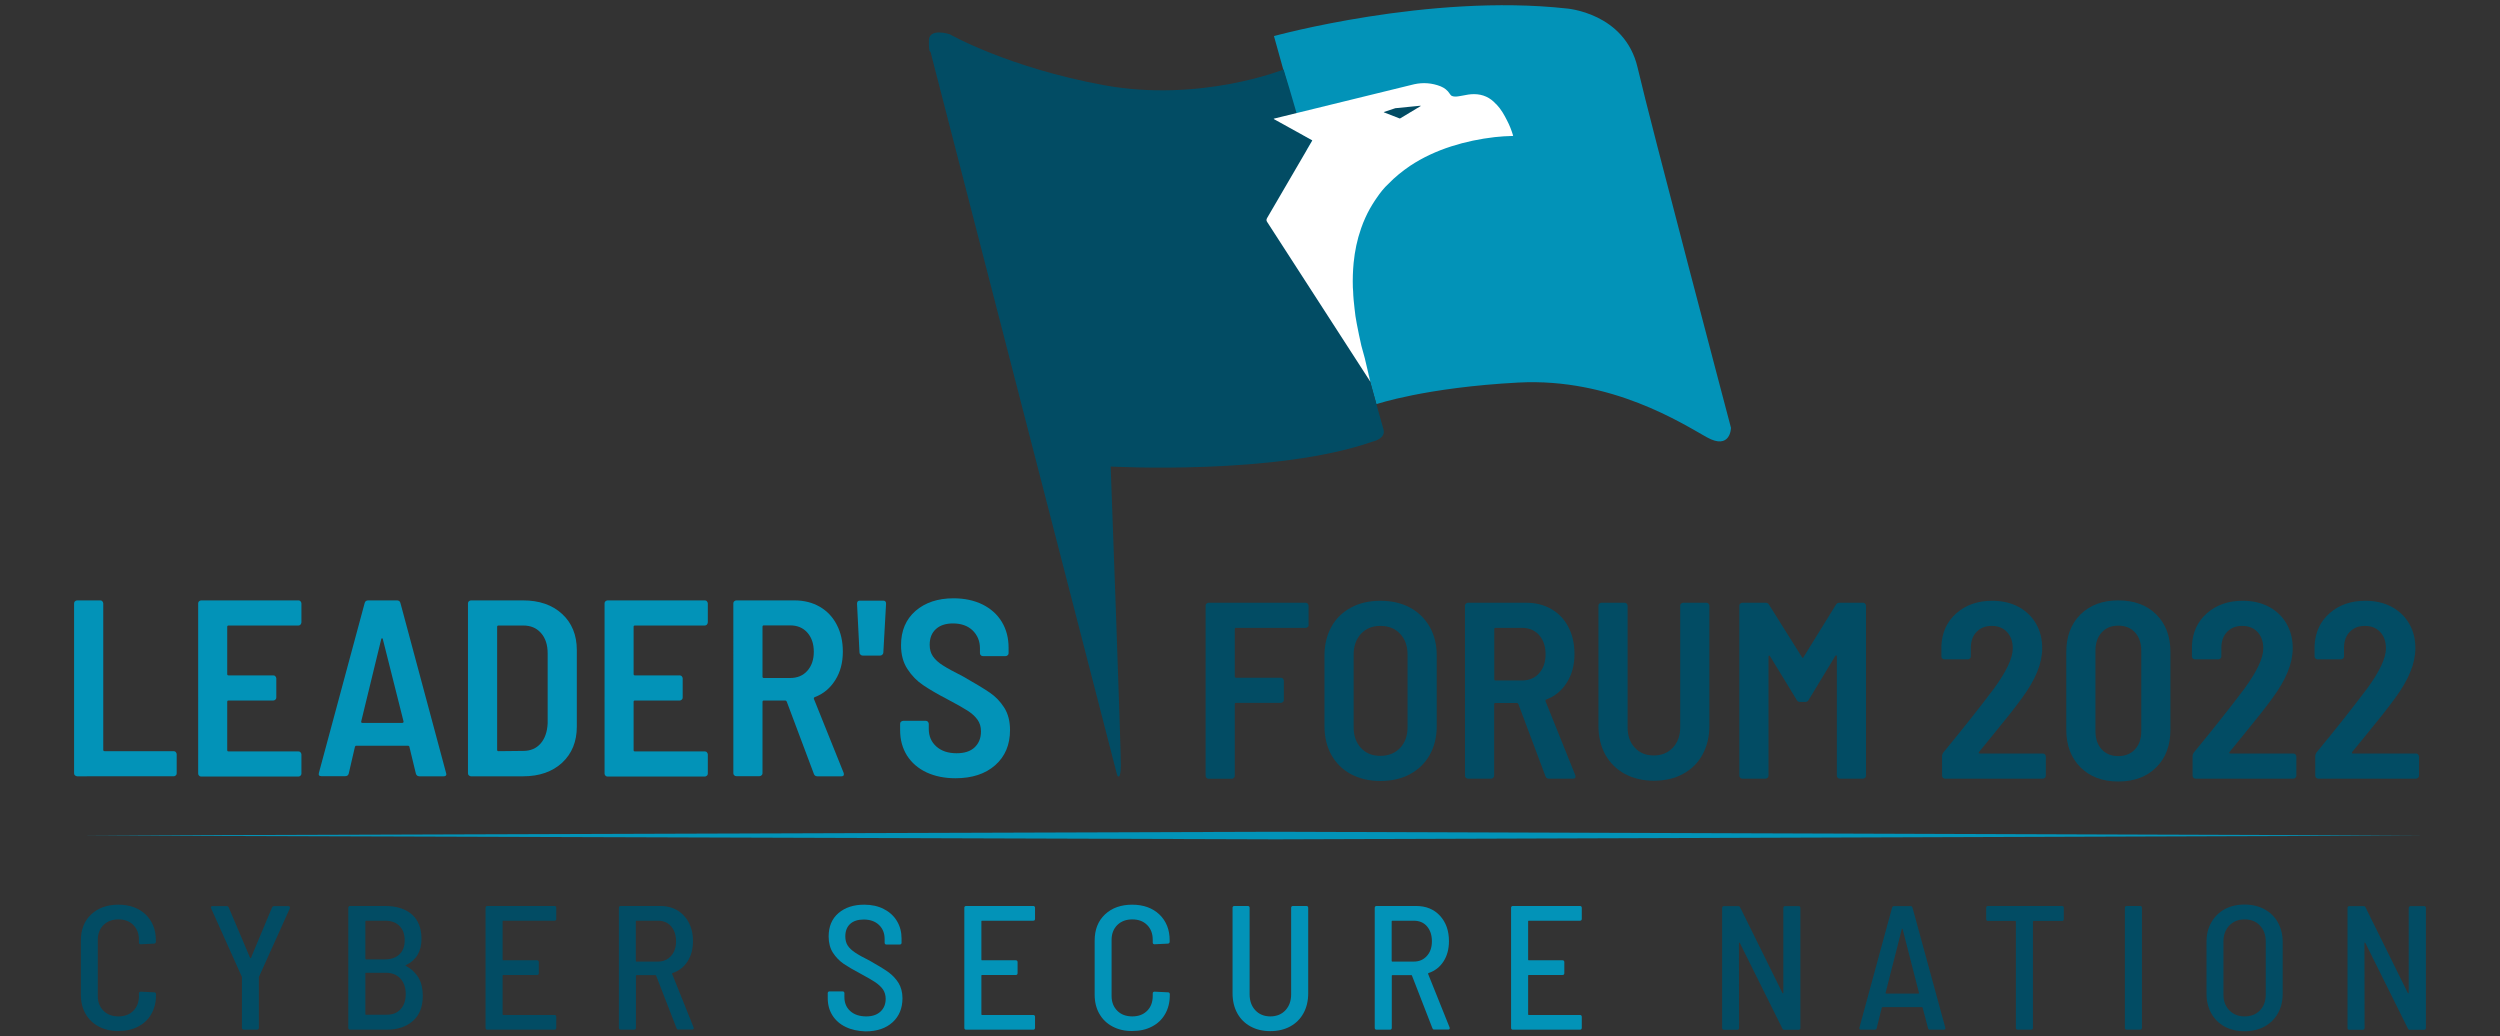<?xml version="1.0" encoding="utf-8"?>
<!-- Generator: Adobe Illustrator 26.0.2, SVG Export Plug-In . SVG Version: 6.00 Build 0)  -->
<svg version="1.1" id="Capa_1" xmlns="http://www.w3.org/2000/svg" xmlns:xlink="http://www.w3.org/1999/xlink" x="0px" y="0px"
	 viewBox="0 0 1920 796" style="enable-background:new 0 0 1920 796;" xml:space="preserve">
<rect x="0" y="0" width="1920" height="796" fill="#333333" stroke="none"/>
<style type="text/css">
	.st0{fill:#0293B8;}
	.st1{fill:#024C64;}
	.st2{fill:#FFFFFF;}
</style>
<g>
	<g>
		<g>
			<path class="st0" d="M978.4,27.7c0,0,119.1-32.8,224.6-21.2c0,0,44.9,3.2,54.7,45.5c9.8,42.3,71.7,276.6,71.7,276.6
				s-0.3,17.4-18.6,7.2s-73.2-45.8-144.7-42c-71.5,3.8-109,16.6-109,16.6L978.4,27.7z"/>
			<path class="st1" d="M1062.4,329.4c-1.7-5.2-37.1-134.4-58.9-214.2l4.3-7.3c0.1-0.1,0-0.2-0.1-0.3l-7.3-4.1
				c-8.2-29.9-14.6-50.1-14.6-50.1s-64.3,25.6-138.1,12c-73.8-13.6-118.3-39.1-118.3-39.1s-15.8-5.2-16,4.7
				c-0.2,9.9,1.2,8.7,1.2,8.7L858,595.4c0,0,2.6,5,2.8-7.4c0.2-12.4-7.8-229.7-7.8-229.7s126.8,7,201.3-19.2
				C1054.3,339.2,1064.9,336.8,1062.4,329.4z"/>
			<path class="st2" d="M1157.4,92.5c-2.2-4.4-4.6-8.6-8-12.2c0,0,0,0,0,0c-0.1-0.1-0.2-0.1-0.2-0.2c0,0,0,0,0,0c0,0,0,0,0,0
				L1149,80c-4.5-5.1-10.2-7.7-17-7.7c-2.9,0-5.8,0.5-8.6,1.1l-1.7,0.3c-2.4,0.4-4.6,0.9-6.8-0.1c0,0-0.4-0.2-0.6-0.5
				c-0.3-0.3-0.7-0.7-0.9-1.1c-1.7-2.7-4.1-4.5-7-5.7c-6.6-2.6-13.5-3.1-20.3-1.6L978.4,91.1c-0.1,0-0.2,0.2-0.1,0.3
				c0,0,0,0.1,0.1,0.1l29.3,16.2c0.1,0.1,0.1,0.2,0.1,0.3l-34.7,59.5c-0.6,1.1-0.6,2,0.1,3l79.2,122.6c-1.4-6.1-3.3-13.8-4.1-17.4
				c0,0,0,0,0-0.1c-1-3.4-1.9-6.8-2.8-10.2c-1.3-5.6-2.4-11.2-3.5-16.8c-0.8-3.9-1.3-7.7-1.7-11.6c-0.5-4.4-1-8.9-1.1-13.3
				c0-1-0.1-2-0.2-2.9c-0.2-6.4,0-12.7,0.6-19c0.9-9,2.7-17.8,5.7-26.3l0,0c0,0,0-0.1,0.1-0.3c0.9-2.7,2-5.3,3.2-8
				c2-4.5,4.5-8.9,7.2-13c0.5-0.7,1-1.5,1.5-2.2c0,0,0,0,0,0c2.7-4,5.7-7.8,9-10.8c0,0,0,0,0,0c5-5.2,10.6-9.7,16.6-13.8
				c9.8-6.5,20.5-11.4,31.7-15c10.9-3.5,22.1-5.8,33.4-7.1c4.6-0.5,9.2-0.8,13.9-0.9c0.1,0,0.2-0.1,0.2-0.2
				C1160.8,99.9,1159.3,96.1,1157.4,92.5z"/>
			<path class="st1" d="M1091,81.5l-15.8,9.5c0,0-0.1,0-0.2,0l-12.1-4.7c-0.2-0.1-0.2-0.3,0-0.3l8.7-2.9c0,0,0,0,0,0l19.2-1.9
				C1091.1,81.1,1091.1,81.4,1091,81.5z"/>
		</g>
		<g>
			<g>
				<path class="st0" d="M57.6,595.5c-0.5-0.4-0.7-1-0.7-1.6V463.4c0-0.6,0.2-1.2,0.7-1.6c0.4-0.4,1-0.7,1.6-0.7H77
					c0.6,0,1.2,0.2,1.6,0.7c0.4,0.5,0.7,1,0.7,1.6v112.5c0,0.6,0.3,1,1,1h53.1c0.6,0,1.2,0.2,1.6,0.7c0.4,0.5,0.7,1,0.7,1.6v14.7
					c0,0.6-0.2,1.2-0.7,1.6c-0.5,0.5-1,0.7-1.6,0.7H59.3C58.6,596.2,58.1,595.9,57.6,595.5z"/>
				<path class="st0" d="M230.8,479.7c-0.5,0.5-1,0.7-1.6,0.7h-53.7c-0.6,0-1,0.3-1,1v36.3c0,0.6,0.3,1,1,1h34.4
					c0.6,0,1.2,0.2,1.6,0.7c0.4,0.5,0.7,1,0.7,1.6v14.7c0,0.6-0.2,1.2-0.7,1.6c-0.5,0.5-1,0.7-1.6,0.7h-34.4c-0.6,0-1,0.3-1,1v37.1
					c0,0.6,0.3,1,1,1h53.7c0.6,0,1.2,0.2,1.6,0.7c0.4,0.5,0.7,1,0.7,1.6v14.7c0,0.6-0.2,1.2-0.7,1.6c-0.5,0.5-1,0.7-1.6,0.7h-74.7
					c-0.6,0-1.2-0.2-1.6-0.7c-0.5-0.4-0.7-1-0.7-1.6V463.4c0-0.6,0.2-1.2,0.7-1.6c0.4-0.4,1-0.7,1.6-0.7h74.7c0.6,0,1.2,0.2,1.6,0.7
					c0.4,0.5,0.7,1,0.7,1.6V478C231.4,478.7,231.2,479.2,230.8,479.7z"/>
				<path class="st0" d="M319.4,594.2l-5-20.7c-0.1-0.5-0.5-0.8-1-0.8h-39.8c-0.5,0-0.8,0.3-1,0.8l-4.8,20.7
					c-0.4,1.3-1.3,1.9-2.7,1.9h-18.3c-1.7,0-2.3-0.8-1.9-2.5L280.1,463c0.4-1.3,1.3-1.9,2.7-1.9h22c1.4,0,2.3,0.6,2.7,1.9
					l35.1,130.7l0.2,0.8c0,1.2-0.7,1.7-2.1,1.7h-18.5C320.7,596.2,319.8,595.5,319.4,594.2z M277.6,554.9c0.3,0.2,0.5,0.3,0.8,0.3
					h30.5c0.3,0,0.5-0.1,0.8-0.3c0.3-0.2,0.3-0.5,0.2-0.9L294,490.8c-0.1-0.4-0.3-0.6-0.6-0.6c-0.3,0-0.5,0.2-0.6,0.6l-15.4,63.3
					C277.2,554.5,277.3,554.8,277.6,554.9z"/>
				<path class="st0" d="M360.1,595.5c-0.5-0.4-0.7-1-0.7-1.6V463.4c0-0.6,0.2-1.2,0.7-1.6c0.4-0.4,1-0.7,1.6-0.7h40
					c12.5,0,22.5,3.5,30,10.4c7.5,6.9,11.3,16.2,11.3,27.8v58.7c0,11.6-3.8,20.8-11.3,27.8c-7.5,6.9-17.5,10.4-30,10.4h-40
					C361.1,596.2,360.5,595.9,360.1,595.5z M382.8,576.9l19.1-0.2c5.5,0,10-1.9,13.3-5.7c3.3-3.8,5.1-9,5.4-15.5v-53.7
					c0-6.6-1.7-11.8-5.1-15.6c-3.4-3.9-7.9-5.8-13.6-5.8h-19.1c-0.6,0-1,0.3-1,1v94.6C381.8,576.5,382.1,576.9,382.8,576.9z"/>
				<path class="st0" d="M542.9,479.7c-0.5,0.5-1,0.7-1.6,0.7h-53.7c-0.6,0-1,0.3-1,1v36.3c0,0.6,0.3,1,1,1h34.4
					c0.6,0,1.2,0.2,1.6,0.7c0.4,0.5,0.7,1,0.7,1.6v14.7c0,0.6-0.2,1.2-0.7,1.6c-0.5,0.5-1,0.7-1.6,0.7h-34.4c-0.6,0-1,0.3-1,1v37.1
					c0,0.6,0.3,1,1,1h53.7c0.6,0,1.2,0.2,1.6,0.7c0.4,0.5,0.7,1,0.7,1.6v14.7c0,0.6-0.2,1.2-0.7,1.6c-0.5,0.5-1,0.7-1.6,0.7h-74.7
					c-0.6,0-1.2-0.2-1.6-0.7c-0.5-0.4-0.7-1-0.7-1.6V463.4c0-0.6,0.2-1.2,0.7-1.6c0.4-0.4,1-0.7,1.6-0.7h74.7c0.6,0,1.2,0.2,1.6,0.7
					c0.4,0.5,0.7,1,0.7,1.6V478C543.5,478.7,543.3,479.2,542.9,479.7z"/>
				<path class="st0" d="M625,594.2l-20.8-55.4c-0.3-0.5-0.6-0.8-1-0.8h-16.6c-0.6,0-1,0.3-1,1v54.8c0,0.6-0.2,1.2-0.7,1.6
					c-0.5,0.5-1,0.7-1.6,0.7h-17.8c-0.6,0-1.2-0.2-1.6-0.7c-0.5-0.4-0.7-1-0.7-1.6V463.4c0-0.6,0.2-1.2,0.7-1.6
					c0.4-0.4,1-0.7,1.6-0.7h44.6c7.3,0,13.8,1.6,19.5,4.9c5.7,3.3,10,7.9,13.1,13.9s4.6,12.8,4.6,20.6c0,8.4-1.9,15.6-5.8,21.8
					c-3.9,6.2-9.1,10.6-15.8,13.1c-0.6,0.3-0.8,0.7-0.6,1.4l22.8,56.7c0.1,0.3,0.2,0.6,0.2,1.2c0,1-0.6,1.5-1.9,1.5h-18.5
					C626.3,596.2,625.4,595.5,625,594.2z M585.6,481.3v38.4c0,0.6,0.3,1,1,1h20.3c5.4,0,9.8-1.8,13.1-5.5c3.3-3.7,5-8.5,5-14.6
					c0-6.2-1.7-11.1-5-14.8c-3.3-3.7-7.7-5.5-13.1-5.5h-20.3C585.9,480.3,585.6,480.7,585.6,481.3z"/>
				<path class="st0" d="M660.9,502.8c-0.5-0.4-0.8-1-0.8-1.6l-1.9-37.6c0-1.5,0.7-2.3,2.1-2.3h18.1c1.4,0,2.1,0.8,2.1,2.3
					l-2.1,37.6c0,0.6-0.3,1.2-0.8,1.6c-0.5,0.5-1.1,0.7-1.7,0.7h-13.3C662,503.5,661.4,503.3,660.9,502.8z"/>
				<path class="st0" d="M711.6,593.2c-6.4-3-11.4-7.3-15-12.9c-3.5-5.6-5.3-12.1-5.3-19.4v-5c0-0.6,0.2-1.2,0.7-1.6
					c0.4-0.4,1-0.7,1.6-0.7h17.4c0.6,0,1.2,0.2,1.6,0.7c0.4,0.5,0.7,1,0.7,1.6v3.9c0,5.5,1.9,10,5.8,13.5c3.9,3.5,9.1,5.2,15.6,5.2
					c6,0,10.7-1.5,13.9-4.6c3.2-3.1,4.8-7.1,4.8-12.2c0-3.5-0.9-6.5-2.7-9c-1.8-2.5-4.3-4.8-7.6-6.9c-3.3-2.1-8.3-5-15.2-8.6
					c-7.9-4.1-14.2-7.8-18.9-11c-4.8-3.2-8.8-7.3-12.1-12.4c-3.3-5-4.9-11.1-4.9-18.3c0-11.1,3.7-19.8,11.1-26.3
					c7.4-6.4,17.1-9.7,29.2-9.7c8.4,0,15.8,1.6,22.2,4.7c6.4,3.2,11.4,7.6,14.9,13.4c3.5,5.8,5.2,12.4,5.2,19.9v4.1
					c0,0.6-0.2,1.2-0.7,1.6c-0.5,0.5-1,0.7-1.6,0.7h-17.4c-0.6,0-1.2-0.2-1.6-0.7c-0.5-0.4-0.7-1-0.7-1.6v-3.7
					c0-5.5-1.9-10.1-5.6-13.7c-3.7-3.6-8.8-5.4-15.1-5.4c-5.5,0-9.9,1.4-13.1,4.3c-3.2,2.9-4.8,6.9-4.8,12.1c0,3.5,0.8,6.4,2.5,8.9
					c1.7,2.4,4.2,4.8,7.6,6.9c3.4,2.2,8.6,5,15.5,8.5c9.3,5.3,16.1,9.4,20.5,12.4c4.4,3,8.1,6.8,11.1,11.5c3,4.7,4.5,10.5,4.5,17.3
					c0,11.3-3.8,20.3-11.4,27c-7.6,6.7-17.8,10-30.5,10C725.5,597.7,718.1,596.2,711.6,593.2z"/>
			</g>
		</g>
		<g>
			<path class="st1" d="M1004.4,481.5c-0.5,0.5-1,0.7-1.6,0.7h-53.5c-0.6,0-1,0.3-1,1v36.3c0,0.6,0.3,1,1,1h34.4
				c0.6,0,1.2,0.2,1.6,0.7c0.4,0.5,0.7,1,0.7,1.6v14.7c0,0.6-0.2,1.2-0.7,1.6c-0.5,0.5-1,0.7-1.6,0.7h-34.4c-0.6,0-1,0.3-1,1v55
				c0,0.6-0.2,1.2-0.7,1.6c-0.5,0.5-1,0.7-1.6,0.7h-17.8c-0.6,0-1.2-0.2-1.6-0.7c-0.5-0.4-0.7-1-0.7-1.6V465.2
				c0-0.6,0.2-1.2,0.7-1.6c0.4-0.4,1-0.7,1.6-0.7h74.5c0.6,0,1.2,0.2,1.6,0.7c0.4,0.5,0.7,1,0.7,1.6v14.7
				C1005.1,480.6,1004.9,481.1,1004.4,481.5z"/>
			<path class="st1" d="M1037.6,594.6c-6.5-3.5-11.5-8.4-15.1-14.8c-3.5-6.4-5.3-13.7-5.3-22.1v-54.4c0-8.2,1.8-15.5,5.3-21.9
				c3.5-6.4,8.6-11.3,15.1-14.8c6.5-3.5,14-5.2,22.5-5.2c8.6,0,16.2,1.7,22.7,5.2c6.5,3.5,11.5,8.4,15.2,14.8
				c3.6,6.4,5.4,13.7,5.4,21.9v54.4c0,8.4-1.8,15.7-5.4,22.1c-3.6,6.4-8.7,11.3-15.2,14.8c-6.5,3.5-14.1,5.2-22.7,5.2
				C1051.6,599.8,1044.1,598,1037.6,594.6z M1075.3,574.4c3.8-4.1,5.7-9.3,5.7-15.7v-56c0-6.6-1.9-11.9-5.7-15.9
				c-3.8-4.1-8.8-6.1-15.2-6.1c-6.2,0-11.1,2-14.9,6.1c-3.7,4.1-5.6,9.4-5.6,15.9v56c0,6.4,1.9,11.7,5.6,15.7
				c3.7,4.1,8.7,6.1,14.9,6.1C1066.4,580.5,1071.5,578.4,1075.3,574.4z"/>
			<path class="st1" d="M1186.9,596.1l-20.8-55.4c-0.3-0.5-0.6-0.8-1-0.8h-16.6c-0.6,0-1,0.3-1,1v54.8c0,0.6-0.2,1.2-0.7,1.6
				c-0.5,0.5-1,0.7-1.6,0.7h-17.8c-0.6,0-1.2-0.2-1.6-0.7c-0.5-0.4-0.7-1-0.7-1.6V465.2c0-0.6,0.2-1.2,0.7-1.6
				c0.4-0.4,1-0.7,1.6-0.7h44.6c7.3,0,13.8,1.6,19.5,4.9c5.7,3.3,10,7.9,13.1,13.9c3.1,6,4.6,12.8,4.6,20.6c0,8.4-1.9,15.6-5.8,21.8
				c-3.9,6.2-9.1,10.6-15.8,13.1c-0.6,0.3-0.8,0.7-0.6,1.4l22.8,56.7c0.1,0.3,0.2,0.6,0.2,1.2c0,1-0.6,1.5-1.9,1.5h-18.5
				C1188.2,598,1187.3,597.4,1186.9,596.1z M1147.6,483.2v38.4c0,0.6,0.3,1,1,1h20.3c5.4,0,9.8-1.8,13.1-5.5c3.3-3.7,5-8.5,5-14.6
				c0-6.2-1.7-11.1-5-14.8c-3.3-3.7-7.7-5.5-13.1-5.5h-20.3C1147.9,482.2,1147.6,482.5,1147.6,483.2z"/>
			<path class="st1" d="M1247.9,594.4c-6.4-3.5-11.4-8.4-15-14.8c-3.5-6.4-5.3-13.7-5.3-22.1v-92.3c0-0.6,0.2-1.2,0.7-1.6
				c0.4-0.4,1-0.7,1.6-0.7h17.8c0.6,0,1.2,0.2,1.6,0.7c0.4,0.5,0.7,1,0.7,1.6v93.4c0,6.4,1.8,11.6,5.5,15.6c3.7,4,8.5,6,14.6,6
				c6,0,10.9-2,14.7-6c3.7-4,5.6-9.2,5.6-15.6v-93.4c0-0.6,0.2-1.2,0.7-1.6c0.4-0.4,1-0.7,1.6-0.7h17.8c0.6,0,1.2,0.2,1.6,0.7
				c0.4,0.5,0.7,1,0.7,1.6v92.3c0,8.4-1.8,15.7-5.3,22.1c-3.5,6.4-8.5,11.3-15,14.8c-6.4,3.5-13.9,5.2-22.4,5.2
				C1261.8,599.6,1254.4,597.8,1247.9,594.4z"/>
			<path class="st1" d="M1412.8,462.9h18c0.6,0,1.2,0.2,1.6,0.7c0.4,0.5,0.7,1,0.7,1.6v130.5c0,0.6-0.2,1.2-0.7,1.6
				c-0.5,0.5-1,0.7-1.6,0.7h-17.8c-0.6,0-1.2-0.2-1.6-0.7c-0.5-0.4-0.7-1-0.7-1.6v-91.5c0-0.5-0.1-0.8-0.4-0.9
				c-0.3-0.1-0.5,0.1-0.8,0.5l-20.5,33.8c-0.5,1-1.4,1.5-2.7,1.5h-3.7c-1.3,0-2.2-0.5-2.7-1.5l-20.5-33.6c-0.3-0.4-0.5-0.5-0.8-0.5
				c-0.3,0.1-0.4,0.4-0.4,0.9v91.3c0,0.6-0.2,1.2-0.7,1.6c-0.5,0.5-1,0.7-1.6,0.7h-17.8c-0.6,0-1.2-0.2-1.6-0.7
				c-0.5-0.4-0.7-1-0.7-1.6V465.2c0-0.6,0.2-1.2,0.7-1.6c0.4-0.4,1-0.7,1.6-0.7h17.8c1.3,0,2.2,0.5,2.7,1.5l25.3,40.3
				c0.4,0.8,0.8,0.8,1.2,0l24.9-40.3C1410.6,463.4,1411.5,462.9,1412.8,462.9z"/>
			<path class="st1" d="M1519.7,578.3c0.1,0.3,0.4,0.4,0.8,0.4h48.4c0.6,0,1.2,0.2,1.6,0.7c0.4,0.5,0.7,1,0.7,1.6v14.7
				c0,0.6-0.2,1.2-0.7,1.6c-0.5,0.5-1,0.7-1.6,0.7h-75.1c-0.6,0-1.2-0.2-1.6-0.7c-0.5-0.4-0.7-1-0.7-1.6v-14.9c0-0.9,0.3-1.9,1-2.9
				c14-17,27-33.3,38.8-49c9.7-13.3,14.5-23.5,14.5-30.9c0-5.3-1.5-9.5-4.4-12.6c-3-3.2-6.9-4.7-11.8-4.7c-4.8,0-8.6,1.5-11.6,4.6
				c-3,3.1-4.4,7.2-4.4,12.4v6.4c0,0.6-0.2,1.2-0.7,1.6c-0.5,0.5-1,0.7-1.6,0.7h-18c-0.6,0-1.2-0.2-1.6-0.7c-0.5-0.4-0.7-1-0.7-1.6
				v-8.3c0.5-10.3,4.4-18.6,11.6-24.9c7.2-6.3,16.3-9.5,27.4-9.5c7.7,0,14.5,1.6,20.3,4.7c5.8,3.2,10.3,7.5,13.4,13
				c3.2,5.5,4.7,11.8,4.7,18.7c0,5.9-1.3,12-3.8,18.1c-2.5,6.2-6.3,12.8-11.5,19.9c-4.8,6.7-12.7,16.7-23.7,30.1
				c-2.2,2.6-5.3,6.4-9.5,11.6C1519.6,577.8,1519.6,578.1,1519.7,578.3z"/>
			<path class="st1" d="M1597.8,589.3c-7.3-7.3-10.9-17-10.9-29v-59.4c0-12.1,3.6-21.7,10.9-29c7.3-7.2,17-10.8,29-10.8
				c12.2,0,22,3.6,29.2,10.8c7.3,7.2,10.9,16.9,10.9,29v59.4c0,12.1-3.6,21.8-10.9,29c-7.3,7.3-17,10.9-29.2,10.9
				C1614.7,600.2,1605,596.5,1597.8,589.3z M1639.7,575.5c3.2-3.5,4.8-8.1,4.8-13.9v-61.8c0-5.9-1.6-10.6-4.8-14.1
				c-3.2-3.5-7.5-5.2-12.9-5.2c-5.3,0-9.5,1.7-12.7,5.2c-3.2,3.5-4.8,8.2-4.8,14.1v61.8c0,5.8,1.6,10.4,4.8,13.9
				c3.2,3.5,7.5,5.2,12.7,5.2C1632.2,580.7,1636.5,578.9,1639.7,575.5z"/>
			<path class="st1" d="M1712.1,578.3c0.1,0.3,0.4,0.4,0.8,0.4h48.4c0.6,0,1.2,0.2,1.6,0.7c0.4,0.5,0.7,1,0.7,1.6v14.7
				c0,0.6-0.2,1.2-0.7,1.6c-0.5,0.5-1,0.7-1.6,0.7h-75.1c-0.6,0-1.2-0.2-1.6-0.7c-0.5-0.4-0.7-1-0.7-1.6v-14.9c0-0.9,0.3-1.9,1-2.9
				c14-17,27-33.3,38.8-49c9.7-13.3,14.5-23.5,14.5-30.9c0-5.3-1.5-9.5-4.4-12.6c-3-3.2-6.9-4.7-11.8-4.7c-4.8,0-8.6,1.5-11.6,4.6
				c-3,3.1-4.4,7.2-4.4,12.4v6.4c0,0.6-0.2,1.2-0.7,1.6c-0.5,0.5-1,0.7-1.6,0.7h-18c-0.6,0-1.2-0.2-1.6-0.7c-0.5-0.4-0.7-1-0.7-1.6
				v-8.3c0.5-10.3,4.4-18.6,11.6-24.9c7.2-6.3,16.3-9.5,27.4-9.5c7.7,0,14.5,1.6,20.3,4.7c5.8,3.2,10.3,7.5,13.4,13
				c3.2,5.5,4.7,11.8,4.7,18.7c0,5.9-1.3,12-3.8,18.1c-2.5,6.2-6.3,12.8-11.5,19.9c-4.8,6.7-12.7,16.7-23.7,30.1
				c-2.2,2.6-5.3,6.4-9.5,11.6C1712.1,577.8,1712,578.1,1712.1,578.3z"/>
			<path class="st1" d="M1806.3,578.3c0.1,0.3,0.4,0.4,0.8,0.4h48.4c0.6,0,1.2,0.2,1.6,0.7c0.4,0.5,0.7,1,0.7,1.6v14.7
				c0,0.6-0.2,1.2-0.7,1.6c-0.5,0.5-1,0.7-1.6,0.7h-75.1c-0.6,0-1.2-0.2-1.6-0.7c-0.5-0.4-0.7-1-0.7-1.6v-14.9c0-0.9,0.3-1.9,1-2.9
				c14-17,27-33.3,38.8-49c9.7-13.3,14.5-23.5,14.5-30.9c0-5.3-1.5-9.5-4.4-12.6c-3-3.2-6.9-4.7-11.8-4.7c-4.8,0-8.6,1.5-11.6,4.6
				c-3,3.1-4.4,7.2-4.4,12.4v6.4c0,0.6-0.2,1.2-0.7,1.6c-0.5,0.5-1,0.7-1.6,0.7h-18c-0.6,0-1.2-0.2-1.6-0.7c-0.5-0.4-0.7-1-0.7-1.6
				v-8.3c0.5-10.3,4.4-18.6,11.6-24.9c7.2-6.3,16.3-9.5,27.4-9.5c7.7,0,14.5,1.6,20.3,4.7c5.8,3.2,10.3,7.5,13.4,13
				c3.2,5.5,4.7,11.8,4.7,18.7c0,5.9-1.3,12-3.8,18.1c-2.5,6.2-6.3,12.8-11.5,19.9c-4.8,6.7-12.7,16.7-23.7,30.1
				c-2.2,2.6-5.3,6.4-9.5,11.6C1806.2,577.8,1806.2,578.1,1806.3,578.3z"/>
		</g>
	</g>
	<g>
		<path class="st1" d="M75.9,788.4c-4.4-2.3-7.8-5.6-10.2-9.8c-2.4-4.2-3.6-9.1-3.6-14.6v-41.6c0-8.4,2.6-15.1,7.9-20.1
			c5.3-5,12.3-7.5,20.9-7.5s15.6,2.5,20.9,7.5c5.2,5,7.9,11.6,7.9,19.8v1.1c0,0.5-0.1,0.8-0.4,1.1s-0.6,0.4-0.9,0.4l-10.3,0.5
			c-0.9,0-1.4-0.5-1.4-1.4v-2c0-4.7-1.4-8.5-4.3-11.4c-2.9-2.9-6.7-4.3-11.4-4.3c-4.7,0-8.5,1.4-11.5,4.3c-2.9,2.9-4.4,6.7-4.4,11.4
			v43.1c0,4.7,1.5,8.5,4.4,11.4c2.9,2.9,6.8,4.3,11.5,4.3c4.7,0,8.5-1.4,11.4-4.3c2.9-2.9,4.3-6.7,4.3-11.4V763
			c0-0.9,0.5-1.4,1.4-1.4l10.3,0.5c0.9,0,1.4,0.5,1.4,1.4v0.9c0,5.4-1.2,10.2-3.6,14.4c-2.4,4.2-5.8,7.4-10.1,9.6
			c-4.3,2.3-9.4,3.4-15.1,3.4C85.3,791.9,80.3,790.7,75.9,788.4z"/>
		<path class="st1" d="M185.8,789.3v-38.5c0-0.4,0-0.6-0.1-0.7l-23.6-52.6L162,697c0-0.7,0.4-1.1,1.2-1.1h11c0.7,0,1.2,0.4,1.5,1.1
			l16.3,38.5c0.1,0.2,0.2,0.3,0.4,0.3c0.2,0,0.3-0.1,0.4-0.3l16.1-38.5c0.3-0.7,0.8-1.1,1.5-1.1h11.1c0.5,0,0.8,0.2,1,0.5
			c0.2,0.3,0.2,0.7,0.1,1.2l-23.7,52.6c-0.1,0.1-0.1,0.3-0.1,0.7v38.5c0,0.9-0.5,1.4-1.4,1.4h-10.2
			C186.3,790.7,185.8,790.2,185.8,789.3z"/>
		<path class="st1" d="M317.2,784c-5.1,4.5-11.8,6.8-20.1,6.8h-28.2c-0.9,0-1.4-0.5-1.4-1.4v-92.2c0-0.9,0.5-1.4,1.4-1.4h26.7
			c8.8,0,15.6,2.1,20.6,6.4c5,4.3,7.5,10.6,7.5,18.8c0,9.7-4,16.4-11.9,20.2c-0.5,0.3-0.5,0.5,0,0.7c4.2,2.2,7.3,5.2,9.6,8.9
			c2.2,3.8,3.3,8.4,3.3,13.8C324.7,773.1,322.3,779.5,317.2,784z M280.6,707.7v28.6c0,0.4,0.2,0.5,0.5,0.5h14.6
			c4.7,0,8.4-1.3,11.1-3.9c2.7-2.6,4-6.1,4-10.6c0-4.8-1.3-8.5-4-11.2c-2.7-2.7-6.4-4-11.1-4h-14.6
			C280.8,707.1,280.6,707.3,280.6,707.7z M307.6,775.1c2.7-2.8,4-6.8,4-11.7c0-5-1.4-8.9-4.1-11.9c-2.7-2.9-6.4-4.4-11.1-4.4h-15.3
			c-0.4,0-0.5,0.2-0.5,0.5v31.2c0,0.4,0.2,0.5,0.5,0.5h15.5C301.3,779.4,305,778,307.6,775.1z"/>
		<path class="st1" d="M425.8,707.1h-39.3c-0.4,0-0.5,0.2-0.5,0.5V737c0,0.4,0.2,0.5,0.5,0.5h25.9c0.9,0,1.4,0.5,1.4,1.4v8.5
			c0,0.9-0.5,1.4-1.4,1.4h-25.9c-0.4,0-0.5,0.2-0.5,0.5V779c0,0.4,0.2,0.5,0.5,0.5h39.3c0.9,0,1.4,0.5,1.4,1.4v8.5
			c0,0.9-0.5,1.4-1.4,1.4h-51.5c-0.9,0-1.4-0.5-1.4-1.4v-92.2c0-0.9,0.5-1.4,1.4-1.4h51.5c0.9,0,1.4,0.5,1.4,1.4v8.5
			C427.2,706.7,426.7,707.1,425.8,707.1z"/>
		<path class="st1" d="M519.6,789.7l-15.7-40.4c-0.1-0.3-0.3-0.4-0.5-0.4h-14.5c-0.4,0-0.5,0.2-0.5,0.5v40c0,0.9-0.5,1.4-1.4,1.4
			h-10.3c-0.9,0-1.4-0.5-1.4-1.4v-92.2c0-0.9,0.5-1.4,1.4-1.4H507c7.6,0,13.7,2.5,18.3,7.5c4.6,5,6.9,11.5,6.9,19.5
			c0,6.1-1.4,11.3-4.2,15.6c-2.8,4.3-6.6,7.3-11.5,8.9c-0.3,0.1-0.4,0.3-0.3,0.7l16.5,41.1l0.1,0.5c0,0.7-0.4,1.1-1.2,1.1h-10.6
			C520.4,790.8,519.9,790.4,519.6,789.7z M488.3,707.7V738c0,0.4,0.2,0.5,0.5,0.5h16.4c4.2,0,7.5-1.4,10.1-4.3
			c2.6-2.8,3.9-6.6,3.9-11.3c0-4.8-1.3-8.6-3.8-11.5c-2.5-2.9-5.9-4.3-10.2-4.3h-16.4C488.5,707.1,488.3,707.3,488.3,707.7z"/>
		<path class="st0" d="M649.5,788.7c-4.4-2.1-7.8-5.1-10.2-8.9c-2.4-3.8-3.6-8.2-3.6-13.3v-3.7c0-0.9,0.5-1.4,1.4-1.4h10
			c0.9,0,1.4,0.5,1.4,1.4v3c0,4.4,1.5,8,4.5,10.7c3,2.7,7.1,4.1,12.3,4.1c4.6,0,8.2-1.2,10.9-3.7c2.7-2.5,4-5.8,4-9.8
			c0-2.7-0.7-5.1-2-7.1c-1.4-2-3.3-3.8-5.9-5.6c-2.6-1.7-6.3-3.9-11.2-6.5c-5.5-2.9-9.9-5.5-13.2-7.7c-3.3-2.3-6-5.1-8.2-8.5
			c-2.2-3.4-3.3-7.6-3.3-12.5c0-7.6,2.5-13.6,7.5-17.9c5-4.3,11.6-6.5,19.8-6.5c5.7,0,10.7,1.1,15,3.3s7.7,5.2,10.1,9.2
			c2.4,3.9,3.6,8.5,3.6,13.6v3.1c0,0.9-0.5,1.4-1.4,1.4h-10.2c-0.9,0-1.4-0.5-1.4-1.4v-2.8c0-4.4-1.4-8-4.3-10.8
			c-2.9-2.8-6.8-4.2-11.8-4.2c-4.4,0-7.9,1.1-10.4,3.4c-2.5,2.3-3.7,5.5-3.7,9.6c0,2.7,0.6,5,1.8,6.9c1.2,1.9,3.1,3.7,5.6,5.4
			c2.5,1.7,6.3,3.8,11.3,6.3c6.2,3.5,11,6.4,14.2,8.7c3.2,2.3,5.8,5,7.9,8.3c2,3.3,3.1,7.2,3.1,11.8c0,7.8-2.6,14-7.7,18.6
			c-5.1,4.6-12,6.9-20.7,6.9C658.9,791.9,653.8,790.8,649.5,788.7z"/>
		<path class="st0" d="M793.5,707.1h-39.3c-0.4,0-0.5,0.2-0.5,0.5V737c0,0.4,0.2,0.5,0.5,0.5h25.9c0.9,0,1.4,0.5,1.4,1.4v8.5
			c0,0.9-0.5,1.4-1.4,1.4h-25.9c-0.4,0-0.5,0.2-0.5,0.5V779c0,0.4,0.2,0.5,0.5,0.5h39.3c0.9,0,1.4,0.5,1.4,1.4v8.5
			c0,0.9-0.5,1.4-1.4,1.4H742c-0.9,0-1.4-0.5-1.4-1.4v-92.2c0-0.9,0.5-1.4,1.4-1.4h51.5c0.9,0,1.4,0.5,1.4,1.4v8.5
			C794.9,706.7,794.4,707.1,793.5,707.1z"/>
		<path class="st0" d="M854.5,788.4c-4.4-2.3-7.8-5.6-10.2-9.8c-2.4-4.2-3.6-9.1-3.6-14.6v-41.6c0-8.4,2.6-15.1,7.9-20.1
			c5.3-5,12.3-7.5,20.9-7.5s15.6,2.5,20.9,7.5c5.2,5,7.9,11.6,7.9,19.8v1.1c0,0.5-0.1,0.8-0.4,1.1s-0.6,0.4-0.9,0.4l-10.3,0.5
			c-0.9,0-1.4-0.5-1.4-1.4v-2c0-4.7-1.4-8.5-4.3-11.4c-2.9-2.9-6.7-4.3-11.4-4.3c-4.7,0-8.5,1.4-11.5,4.3c-2.9,2.9-4.4,6.7-4.4,11.4
			v43.1c0,4.7,1.5,8.5,4.4,11.4c2.9,2.9,6.8,4.3,11.5,4.3c4.7,0,8.5-1.4,11.4-4.3c2.9-2.9,4.3-6.7,4.3-11.4V763
			c0-0.9,0.5-1.4,1.4-1.4l10.3,0.5c0.9,0,1.4,0.5,1.4,1.4v0.9c0,5.4-1.2,10.2-3.6,14.4c-2.4,4.2-5.8,7.4-10.1,9.6
			c-4.3,2.3-9.4,3.4-15.1,3.4C863.9,791.9,858.9,790.7,854.5,788.4z"/>
		<path class="st0" d="M960.4,788.3c-4.4-2.4-7.8-5.8-10.2-10.2c-2.4-4.4-3.6-9.5-3.6-15.3v-65.6c0-0.9,0.5-1.4,1.4-1.4h10.3
			c0.9,0,1.4,0.5,1.4,1.4v66.4c0,5.1,1.5,9.2,4.4,12.3c2.9,3.1,6.8,4.7,11.5,4.7c4.8,0,8.7-1.6,11.6-4.7c2.9-3.1,4.4-7.2,4.4-12.3
			v-66.4c0-0.9,0.5-1.4,1.4-1.4h10.3c0.9,0,1.4,0.5,1.4,1.4v65.6c0,5.8-1.2,10.9-3.6,15.3c-2.4,4.4-5.8,7.8-10.2,10.2
			c-4.4,2.4-9.5,3.6-15.3,3.6C969.8,791.9,964.8,790.7,960.4,788.3z"/>
		<path class="st0" d="M1100.1,789.7l-15.7-40.4c-0.1-0.3-0.3-0.4-0.5-0.4h-14.5c-0.4,0-0.5,0.2-0.5,0.5v40c0,0.9-0.5,1.4-1.4,1.4
			h-10.3c-0.9,0-1.4-0.5-1.4-1.4v-92.2c0-0.9,0.5-1.4,1.4-1.4h30.4c7.6,0,13.7,2.5,18.3,7.5c4.6,5,6.9,11.5,6.9,19.5
			c0,6.1-1.4,11.3-4.2,15.6c-2.8,4.3-6.6,7.3-11.5,8.9c-0.3,0.1-0.4,0.3-0.3,0.7l16.5,41.1l0.1,0.5c0,0.7-0.4,1.1-1.2,1.1h-10.6
			C1100.9,790.8,1100.4,790.4,1100.1,789.7z M1068.8,707.7V738c0,0.4,0.2,0.5,0.5,0.5h16.4c4.2,0,7.5-1.4,10.1-4.3
			c2.6-2.8,3.9-6.6,3.9-11.3c0-4.8-1.3-8.6-3.8-11.5c-2.5-2.9-5.9-4.3-10.2-4.3h-16.4C1069,707.1,1068.8,707.3,1068.8,707.7z"/>
		<path class="st0" d="M1213.4,707.1h-39.3c-0.4,0-0.5,0.2-0.5,0.5V737c0,0.4,0.2,0.5,0.5,0.5h25.9c0.9,0,1.4,0.5,1.4,1.4v8.5
			c0,0.9-0.5,1.4-1.4,1.4h-25.9c-0.4,0-0.5,0.2-0.5,0.5V779c0,0.4,0.2,0.5,0.5,0.5h39.3c0.9,0,1.4,0.5,1.4,1.4v8.5
			c0,0.9-0.5,1.4-1.4,1.4h-51.5c-0.9,0-1.4-0.5-1.4-1.4v-92.2c0-0.9,0.5-1.4,1.4-1.4h51.5c0.9,0,1.4,0.5,1.4,1.4v8.5
			C1214.8,706.7,1214.3,707.1,1213.4,707.1z"/>
		<path class="st1" d="M1371,695.9h10.3c0.9,0,1.4,0.5,1.4,1.4v92.2c0,0.9-0.5,1.4-1.4,1.4h-10.8c-0.8,0-1.4-0.3-1.6-0.9l-32.7-65.8
			c-0.2-0.2-0.3-0.3-0.5-0.3s-0.2,0.1-0.2,0.4l0.1,65.2c0,0.9-0.5,1.4-1.4,1.4H1324c-0.9,0-1.4-0.5-1.4-1.4v-92.2
			c0-0.9,0.5-1.4,1.4-1.4h10.8c0.8,0,1.4,0.3,1.6,0.9l32.5,65.8c0.2,0.2,0.3,0.3,0.5,0.3s0.2-0.1,0.2-0.4v-65.2
			C1369.6,696.3,1370.1,695.9,1371,695.9z"/>
		<path class="st1" d="M1480.7,789.6l-4.1-15.7c-0.1-0.3-0.3-0.4-0.7-0.4h-30c-0.5,0-0.7,0.1-0.7,0.4l-3.9,15.7
			c-0.1,0.8-0.6,1.2-1.5,1.2h-10.6c-0.5,0-0.8-0.1-1-0.4c-0.2-0.3-0.3-0.6-0.2-1.1l25.1-92.2c0.2-0.8,0.7-1.2,1.5-1.2h12.7
			c0.8,0,1.3,0.4,1.5,1.2l25.2,92.2l0.1,0.4c0,0.7-0.5,1.1-1.4,1.1h-10.7C1481.4,790.8,1480.9,790.4,1480.7,789.6z M1448.2,762.9
			c0.1,0.1,0.3,0.2,0.5,0.2h24.5c0.2,0,0.3-0.1,0.5-0.2s0.2-0.2,0.1-0.3l-12.6-49.1c-0.1-0.2-0.2-0.3-0.3-0.3
			c-0.1,0-0.2,0.1-0.3,0.3l-12.5,49.1C1448.1,762.7,1448.1,762.8,1448.2,762.9z"/>
		<path class="st1" d="M1585,697.2v8.7c0,0.9-0.5,1.4-1.4,1.4h-21.8c-0.4,0-0.5,0.2-0.5,0.5v81.6c0,0.9-0.5,1.4-1.4,1.4h-10.3
			c-0.9,0-1.4-0.5-1.4-1.4v-81.6c0-0.4-0.2-0.5-0.5-0.5h-20.9c-0.9,0-1.4-0.5-1.4-1.4v-8.7c0-0.9,0.5-1.4,1.4-1.4h56.8
			C1584.5,695.9,1585,696.3,1585,697.2z"/>
		<path class="st1" d="M1631.9,789.4v-92.2c0-0.9,0.5-1.4,1.4-1.4h10.3c0.9,0,1.4,0.5,1.4,1.4v92.2c0,0.9-0.5,1.4-1.4,1.4h-10.3
			C1632.3,790.8,1631.9,790.3,1631.9,789.4z"/>
		<path class="st1" d="M1708.5,788.4c-4.4-2.4-7.8-5.8-10.2-10.1c-2.4-4.3-3.7-9.4-3.7-15.1v-39.9c0-5.6,1.2-10.6,3.7-14.9
			c2.4-4.3,5.9-7.7,10.2-10.1c4.4-2.4,9.5-3.6,15.3-3.6c5.8,0,10.9,1.2,15.3,3.6c4.4,2.4,7.9,5.8,10.3,10.1
			c2.4,4.3,3.7,9.3,3.7,14.9v39.9c0,5.7-1.2,10.7-3.7,15.1c-2.4,4.3-5.9,7.7-10.3,10.1c-4.4,2.4-9.5,3.6-15.3,3.6
			C1718,792,1712.9,790.8,1708.5,788.4z M1735.6,776c3-3.1,4.5-7.1,4.5-12.2v-40.7c0-5.1-1.5-9.2-4.5-12.3c-3-3.2-6.9-4.7-11.8-4.7
			c-4.8,0-8.7,1.6-11.7,4.7c-3,3.2-4.5,7.3-4.5,12.3v40.7c0,5,1.5,9,4.5,12.1c3,3.1,6.9,4.7,11.7,4.7
			C1728.7,780.6,1732.6,779.1,1735.6,776z"/>
		<path class="st1" d="M1851.4,695.9h10.3c0.9,0,1.4,0.5,1.4,1.4v92.2c0,0.9-0.5,1.4-1.4,1.4h-10.8c-0.8,0-1.4-0.3-1.6-0.9
			l-32.7-65.8c-0.2-0.2-0.3-0.3-0.5-0.3s-0.2,0.1-0.2,0.4l0.1,65.2c0,0.9-0.5,1.4-1.4,1.4h-10.3c-0.9,0-1.4-0.5-1.4-1.4v-92.2
			c0-0.9,0.5-1.4,1.4-1.4h10.8c0.8,0,1.4,0.3,1.6,0.9l32.5,65.8c0.2,0.2,0.3,0.3,0.5,0.3s0.2-0.1,0.2-0.4v-65.2
			C1850,696.3,1850.5,695.9,1851.4,695.9z"/>
	</g>
	<polygon class="st0" points="979.9,638.8 62.2,641.7 979.9,644.6 1863,641.7 	"/>
</g>
</svg>
